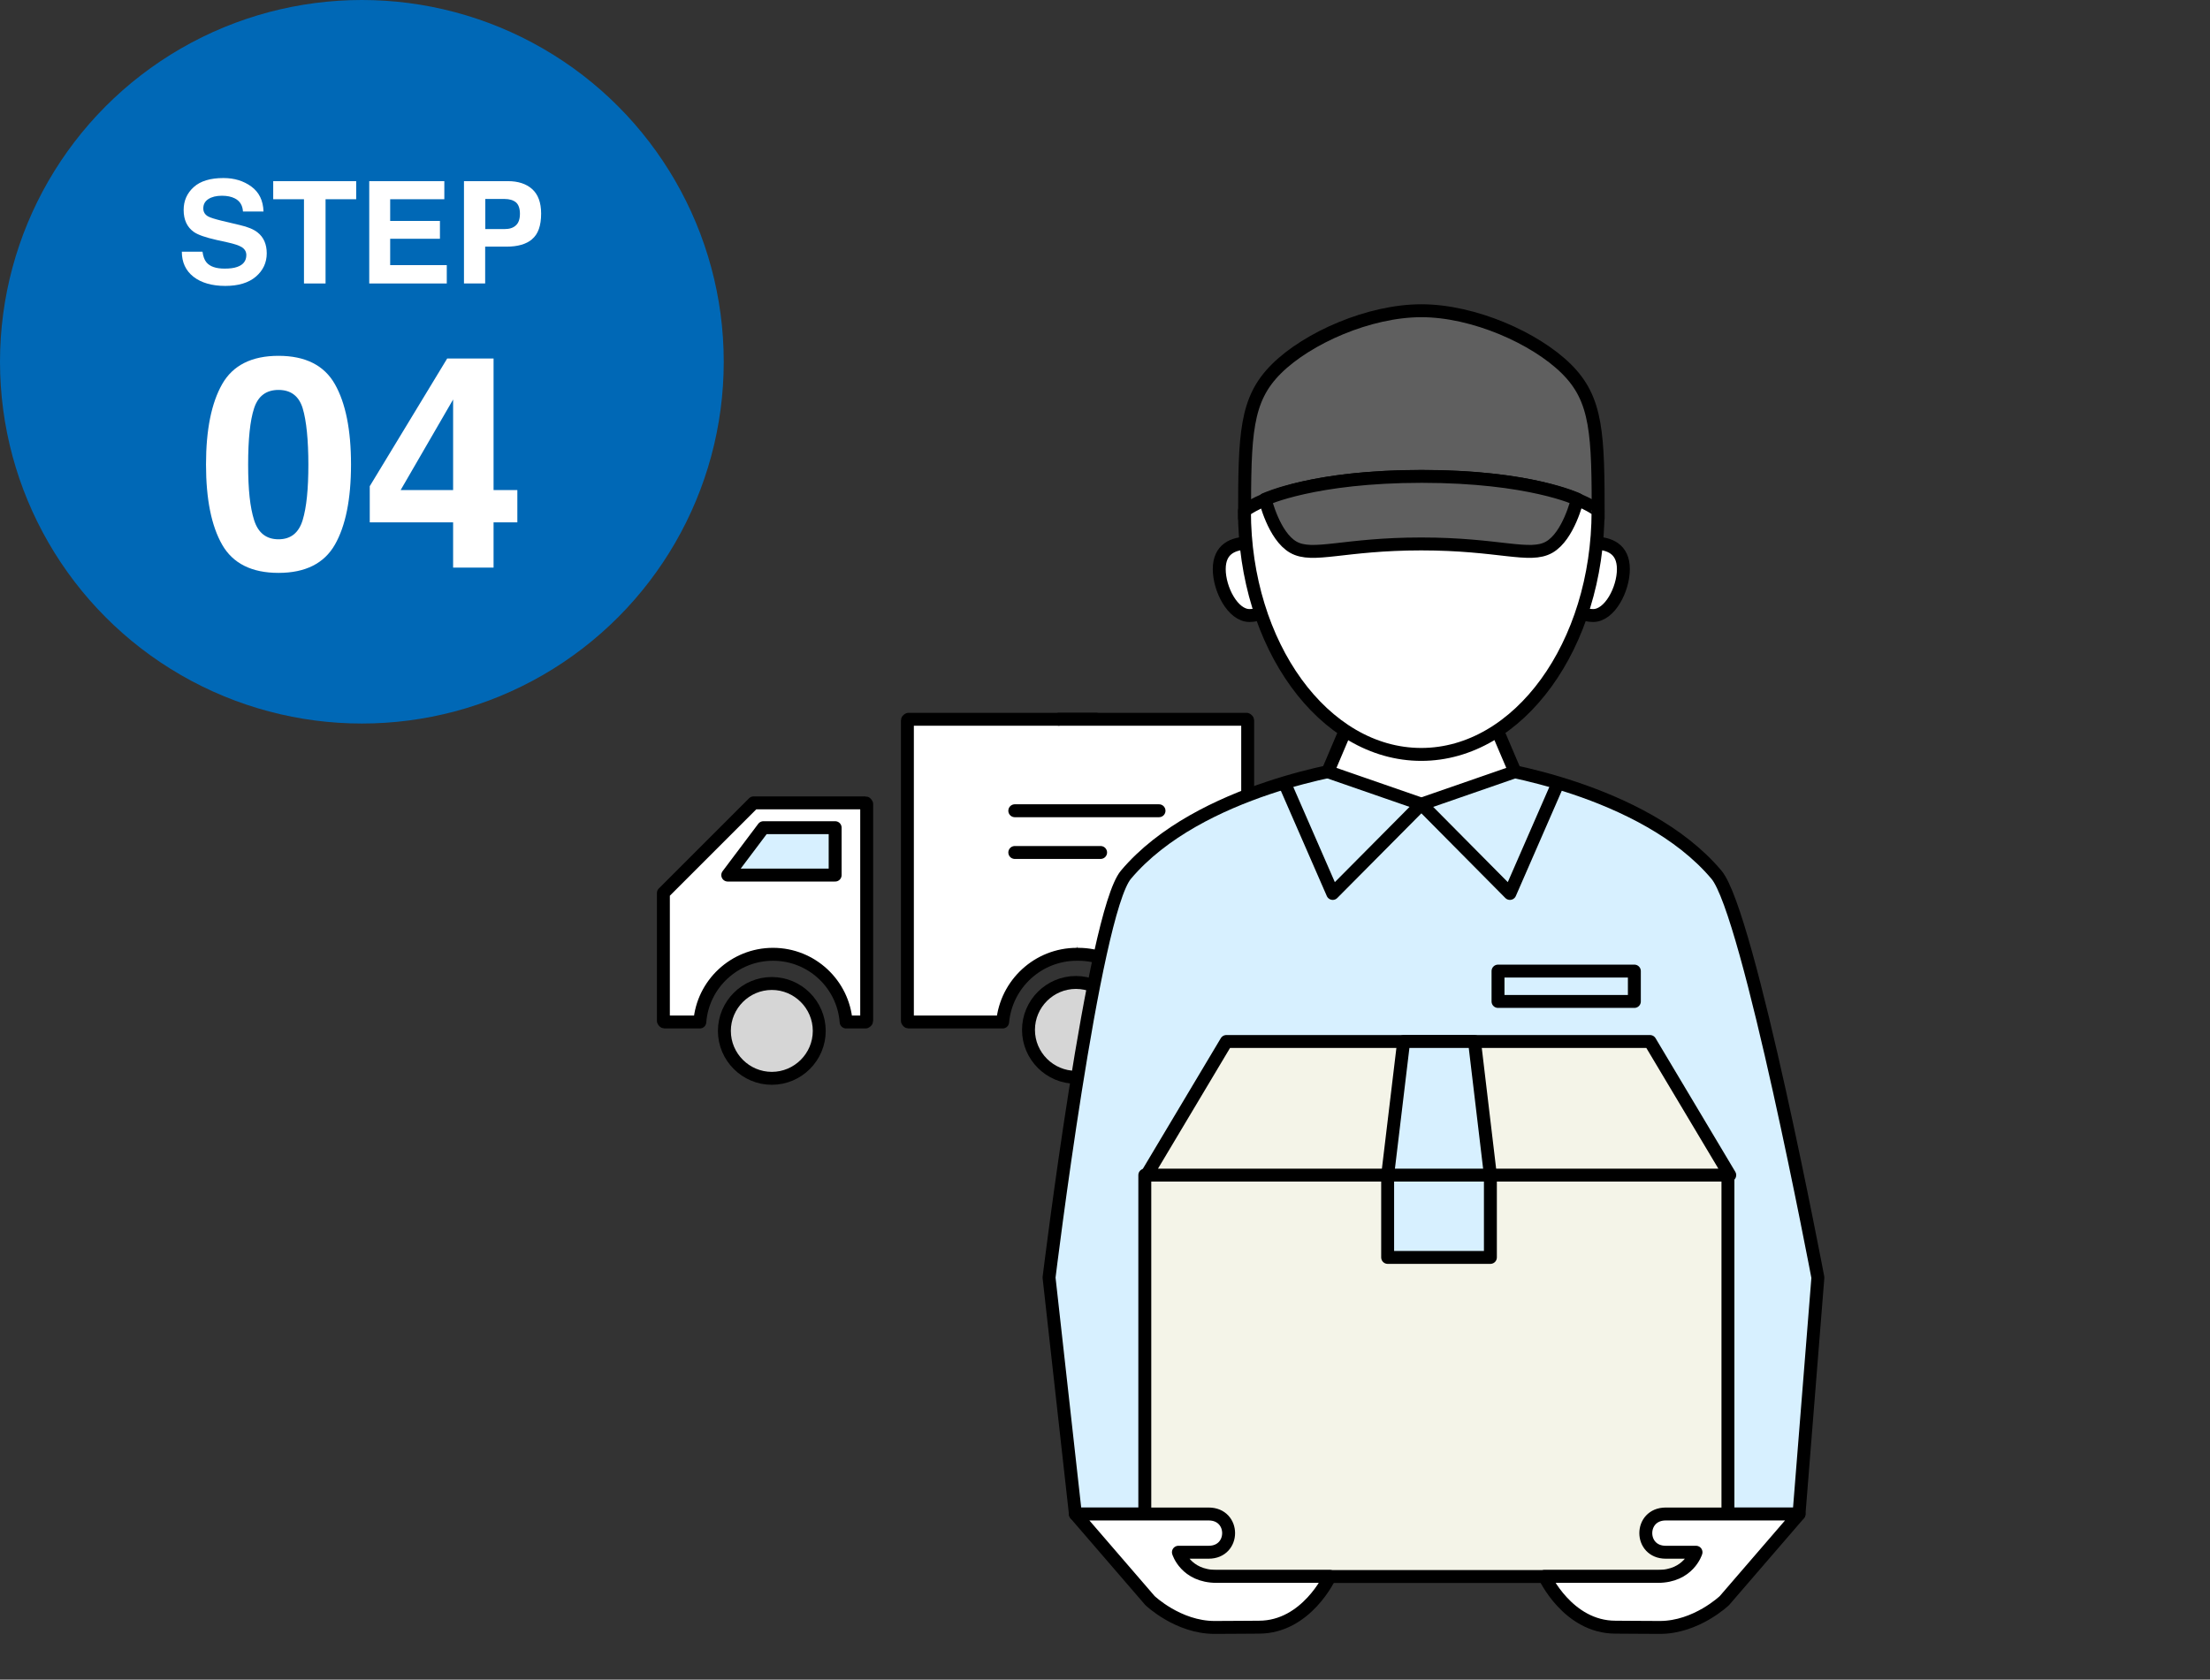 <?xml version="1.0" encoding="UTF-8"?><svg id="_イヤー_2" xmlns="http://www.w3.org/2000/svg" width="171" height="130" viewBox="0 0 171 130"><rect x="0" y="0" width="171" height="130" fill="#333333" stroke="none"/><defs><style>.cls-1,.cls-2{fill:#fff;}.cls-3{fill:#d7f0ff;}.cls-3,.cls-2,.cls-4,.cls-5,.cls-6,.cls-7{stroke:#000;stroke-linecap:round;stroke-linejoin:round;}.cls-8{fill:#0068b6;}.cls-4,.cls-9{fill:none;}.cls-5{fill:#f4f4e8;}.cls-6{fill:#5f5f5f;}.cls-7{fill:#d6d6d6;}</style></defs><g id="_ンテンツ"><g><g><g><g><path class="cls-2" d="M84.81,55.67h-14.51s-.09,.04-.09,.09v23.25s.04,.09,.09,.09h7.28c.27-2.94,2.74-5.24,5.74-5.24"/><path class="cls-2" d="M81.94,55.67h14.51s.09,.04,.09,.09v23.25s-.04,.09-.09,.09h-7.28c-.27-2.94-2.74-5.24-5.74-5.24"/><path class="cls-2" d="M51.33,79.01s.04,.09,.09,.09h2.73c.22-2.93,2.68-5.24,5.66-5.24,2.99,0,5.44,2.31,5.66,5.24h1.5s.09-.04,.09-.09v-16.78s-.04-.09-.09-.09h-8.66l-6.98,6.98v9.88Z"/></g><polygon class="cls-3" points="56.31 67.73 64.62 67.73 64.62 64.06 59.07 64.06 56.31 67.73"/><path class="cls-7" d="M56.05,79.79c0,2.02,1.65,3.67,3.67,3.67,2.02,0,3.67-1.65,3.67-3.67s-1.65-3.67-3.67-3.67-3.67,1.65-3.67,3.67Z"/><path class="cls-7" d="M79.58,79.71c0,2.02,1.65,3.67,3.67,3.67,2.02,0,3.67-1.65,3.67-3.67s-1.65-3.67-3.67-3.67-3.67,1.65-3.67,3.67Z"/><line class="cls-4" x1="89.68" y1="62.75" x2="78.52" y2="62.75"/><line class="cls-4" x1="85.16" y1="65.98" x2="78.52" y2="65.98"/></g><g><g><path class="cls-3" d="M114.84,59.34h-10.01s-12.04,1.63-17.71,8.36c-2.5,2.97-5.95,31.18-5.95,31.18l2.04,18.3h55.99l1.46-18.3s-5.35-28.22-7.85-31.18c-5.67-6.73-17.71-8.36-17.71-8.36h-10.01"/><polyline class="cls-2" points="115.01 54.55 117.22 59.73 109.98 62.24 102.74 59.73 104.94 54.55"/><g><g><path class="cls-2" d="M100.15,44.83c0,1.55-2.18,2.81-3.47,2.81s-2.34-2.04-2.34-3.59,1.05-2.02,2.34-2.02,3.47,1.26,3.47,2.81Z"/><path class="cls-2" d="M119.8,44.83c0,1.55,2.18,2.81,3.47,2.81,1.29,0,2.34-2.04,2.34-3.59s-1.05-2.02-2.34-2.02c-1.29,0-3.47,1.26-3.47,2.81Z"/></g><path class="cls-6" d="M123.66,40.11h0c0-6.51-.06-9.19-2.47-11.57s-7.17-4.49-11.21-4.49-8.8,2.1-11.21,4.49-2.47,5.06-2.47,11.57h0"/><path class="cls-2" d="M96.29,39.54c0,10.4,6.14,18.85,13.68,18.85s13.68-8.46,13.68-18.85c0-.04-3.14-2.66-13.68-2.66s-13.68,2.66-13.68,2.66Z"/><path class="cls-6" d="M97.9,38.64s3.77-1.77,12.11-1.77,12.04,1.77,12.04,1.77c0,0-.67,2.85-2.18,3.71s-3.86-.25-9.9-.25-8.39,1.11-9.9,.25-2.18-3.71-2.18-3.71Z"/></g><g><polyline class="cls-4" points="109.98 62.24 103.12 69.15 99.52 60.9"/><polyline class="cls-4" points="109.98 62.24 116.83 69.15 120.43 60.9"/></g><rect class="cls-4" x="115.91" y="75.16" width="10.55" height="2.35"/></g><g><g><rect class="cls-5" x="88.58" y="90.95" width="45.12" height="31.07"/><polygon class="cls-5" points="133.84 90.95 88.72 90.95 94.89 80.61 127.67 80.61 133.84 90.95"/><rect class="cls-3" x="107.37" y="90.95" width="7.95" height="6.37"/><polygon class="cls-3" points="114.09 80.61 108.61 80.61 107.37 90.95 115.32 90.95 114.09 80.61"/></g><g><path class="cls-2" d="M139.2,117.18h-10.31c-2.06,0-2.06,2.96,0,2.96h2.34s-.56,1.87-2.96,1.87h-8.76s1.8,3.93,5.49,3.93c.95,0,1.86,.02,3.43,.02,2.83,0,5-2.08,5-2.08l5.77-6.69Z"/><path class="cls-2" d="M83.21,117.18s9.41,0,10.31,0c2.06,0,2.06,2.96,0,2.96h-2.34s.56,1.87,2.96,1.87h8.76s-1.8,3.93-5.49,3.93c-.95,0-1.86,.02-3.43,.02-2.83,0-5-2.08-5-2.08l-5.77-6.69Z"/></g></g></g></g><rect class="cls-9" x="21" y="20" width="150" height="110"/></g><g><g><circle class="cls-8" cx="28" cy="28" r="28"/><g><path class="cls-1" d="M15.67,19.49c.05,.36,.15,.63,.3,.81,.27,.33,.74,.49,1.41,.49,.4,0,.72-.04,.97-.13,.47-.16,.71-.47,.71-.92,0-.26-.12-.46-.35-.61-.23-.14-.6-.26-1.1-.37l-.86-.19c-.84-.19-1.42-.39-1.74-.61-.53-.37-.8-.94-.8-1.71,0-.71,.26-1.3,.78-1.77,.52-.47,1.29-.7,2.3-.7,.84,0,1.56,.22,2.16,.66,.6,.44,.91,1.08,.94,1.93h-1.59c-.03-.48-.24-.82-.64-1.02-.26-.13-.59-.2-.99-.2-.44,0-.79,.09-1.05,.26-.26,.17-.39,.41-.39,.72,0,.28,.13,.49,.39,.63,.17,.09,.52,.2,1.05,.33l1.39,.33c.61,.14,1.07,.33,1.37,.57,.47,.37,.71,.91,.71,1.62s-.28,1.32-.84,1.8c-.56,.48-1.35,.72-2.37,.72s-1.86-.24-2.46-.71c-.6-.47-.9-1.12-.9-1.94h1.58Z"/><path class="cls-1" d="M27.56,14.02v1.4h-2.37v6.52h-1.67v-6.52h-2.38v-1.4h6.41Z"/><path class="cls-1" d="M34.38,15.42h-4.19v1.68h3.85v1.38h-3.85v2.04h4.38v1.42h-6v-7.92h5.81v1.4Z"/><path class="cls-1" d="M41.18,18.51c-.46,.39-1.12,.58-1.99,.58h-1.65v2.85h-1.64v-7.92h3.4c.78,0,1.41,.2,1.87,.61s.7,1.04,.7,1.9c0,.93-.23,1.59-.7,1.98Zm-1.26-2.85c-.21-.17-.5-.26-.88-.26h-1.49v2.33h1.49c.38,0,.67-.09,.88-.29,.21-.19,.31-.49,.31-.9s-.11-.71-.31-.88Z"/><path class="cls-1" d="M25.91,29.73c.83,1.46,1.25,3.53,1.25,6.22s-.42,4.76-1.25,6.21-2.29,2.18-4.36,2.18-3.53-.73-4.36-2.18c-.83-1.45-1.25-3.52-1.25-6.21s.42-4.76,1.25-6.22c.83-1.46,2.29-2.19,4.36-2.19s3.53,.73,4.36,2.19Zm-6.25,10.52c.31,.99,.94,1.49,1.89,1.49s1.57-.5,1.87-1.49,.44-2.42,.44-4.29-.15-3.41-.44-4.36-.92-1.42-1.87-1.42-1.58,.47-1.89,1.42c-.31,.94-.46,2.4-.46,4.36s.15,3.3,.46,4.29Z"/><path class="cls-1" d="M40.03,40.43h-1.84v3.5h-3.13v-3.5h-6.45v-2.8l5.99-9.88h3.59v10.18h1.84v2.5Zm-4.97-2.5v-7.01l-4.06,7.01h4.06Z"/></g></g><rect class="cls-9" width="56" height="56"/></g></g></svg>